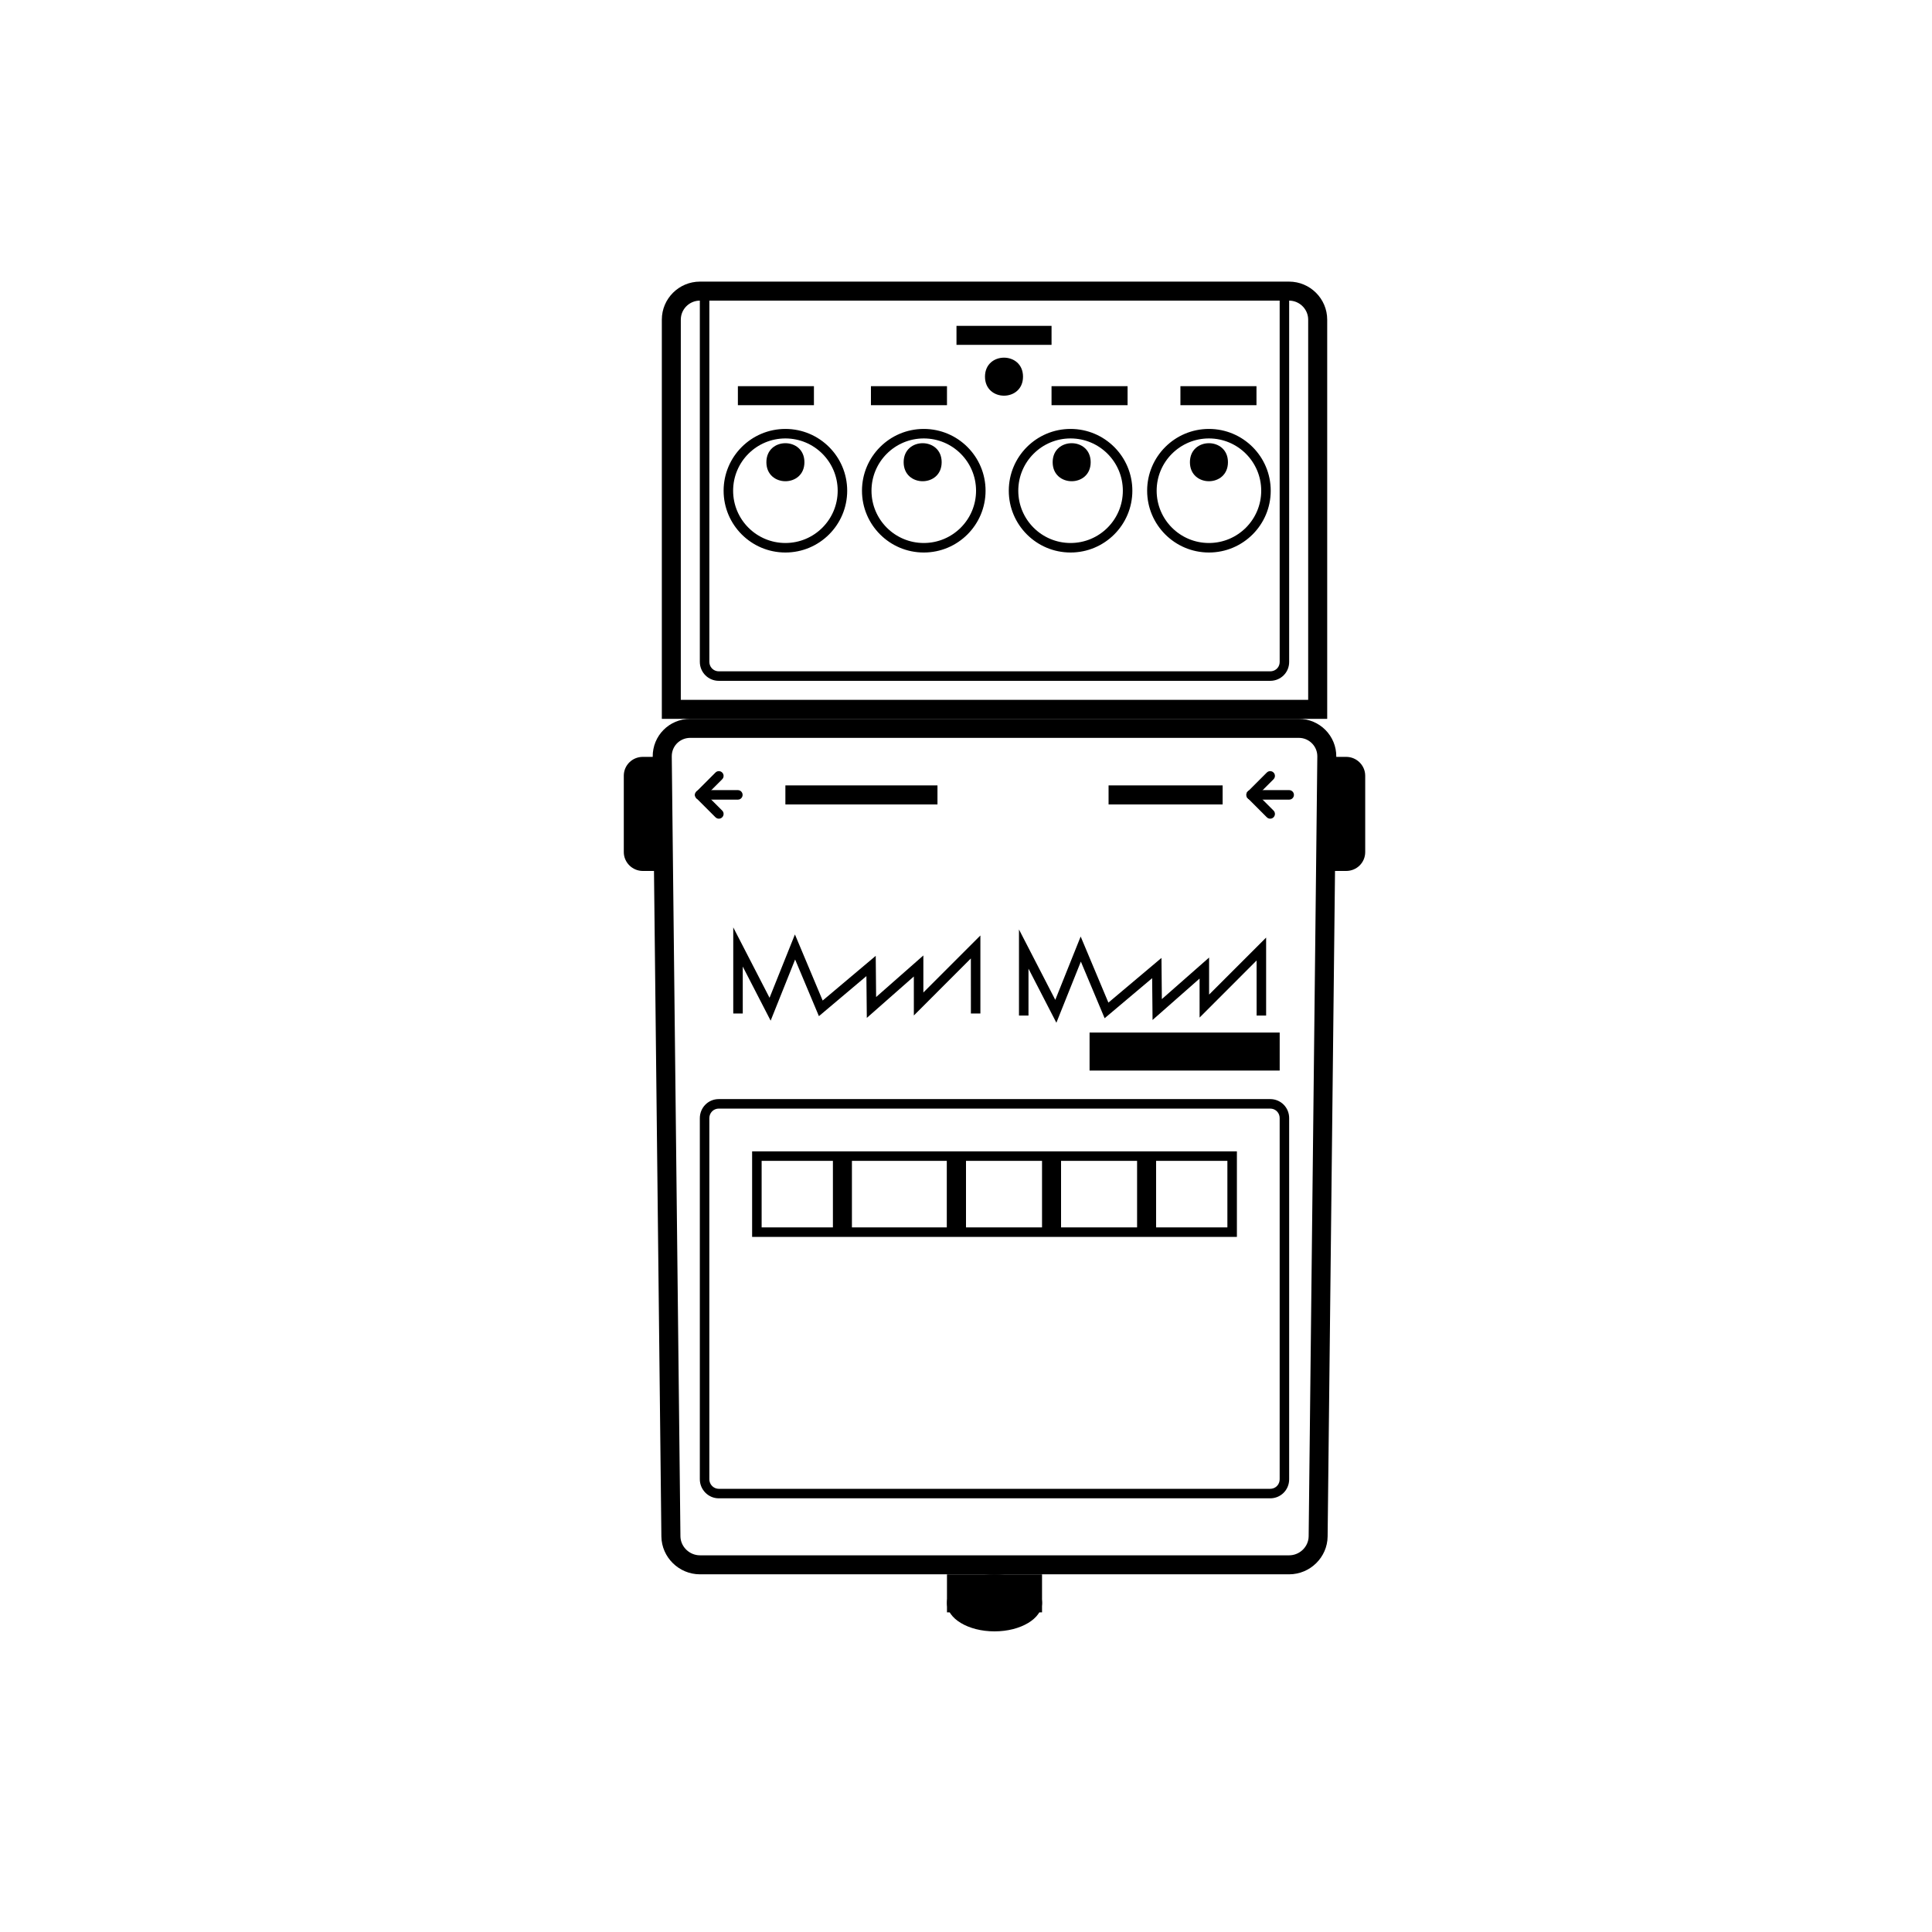 <?xml version="1.0" encoding="UTF-8"?>
<!-- Uploaded to: ICON Repo, www.svgrepo.com, Generator: ICON Repo Mixer Tools -->
<svg fill="#000000" width="800px" height="800px" version="1.1" viewBox="144 144 512 512" xmlns="http://www.w3.org/2000/svg">
 <g>
  <path d="m338.32 412.59v-22.824l9.617 18.66 6.727-16.789 7.352 17.516 14.062-11.844 0.102 10.914 12.52-11.016v9.82l15.113-15.113v20.676h-2.516l-0.008-14.59-15.109 15.113-0.004-10.336-12.461 10.977-0.109-11.074-12.586 10.613-6.305-15.016-6.488 16.211-7.391-14.344 0.004 12.445z"/>
  <path d="m414.04 413.14v-22.824l9.621 18.66 6.727-16.789 7.348 17.516 14.066-11.844 0.102 10.914 12.52-11.012v9.812l15.113-15.105v20.672h-2.519l-0.004-14.598-15.109 15.121-0.004-10.332-12.461 10.973-0.109-11.074-12.59 10.613-6.301-15.012-6.488 16.207-7.391-14.336v12.438z"/>
  <path d="m480.62 435.27c2.773 0 5.019 2.211 5.019 5.031v95.738c0 2.777-2.207 5.031-5.019 5.031h-146.14c-2.773 0-5.019-2.293-5.019-5.07v-95.648c0-2.809 2.207-5.082 5.019-5.082zm0 2.519h-146.14c-1.242 0-2.25 0.887-2.461 2.094l-0.039 0.469v95.648c0 1.246 0.895 2.293 2.055 2.508l0.445 0.043h146.14c1.25 0 2.254-0.875 2.461-2.059l0.043-0.453v-95.738c0-1.258-0.871-2.266-2.047-2.473z"/>
  <path d="m485.64 220.97v98.469c0 2.754-2.207 4.988-5.019 4.988h-146.14c-2.773 0-5.019-2.238-5.019-5.043v-98.414zm-2.516 2.516h-151.14v95.898c0 1.25 0.879 2.273 2.051 2.484l0.449 0.039h146.14c1.254 0 2.254-0.863 2.461-2.019l0.043-0.449z"/>
  <path d="m471.79 449.12h-128.47v22.672h128.47zm-2.519 2.519v17.633h-123.43v-17.633z"/>
  <path d="m357.18 266.49c0 6.719-10.078 6.719-10.078 0 0-6.715 10.078-6.715 10.078 0" fill-rule="evenodd"/>
  <path d="m393.55 266.49c0 6.719-10.074 6.719-10.074 0 0-6.715 10.074-6.715 10.074 0" fill-rule="evenodd"/>
  <path d="m433.04 266.49c0 6.719-10.074 6.719-10.074 0 0-6.715 10.074-6.715 10.074 0" fill-rule="evenodd"/>
  <path d="m469.42 266.49c0 6.719-10.078 6.719-10.078 0 0-6.715 10.078-6.715 10.078 0" fill-rule="evenodd"/>
  <path d="m415.11 243.82c0 6.719-10.078 6.719-10.078 0 0-6.715 10.078-6.715 10.078 0" fill-rule="evenodd"/>
  <path d="m352.14 257.67c-9.043 0-16.375 7.332-16.375 16.375s7.332 16.375 16.375 16.375 16.375-7.332 16.375-16.375-7.332-16.375-16.375-16.375zm0 2.519c7.652 0 13.855 6.203 13.855 13.855s-6.203 13.855-13.855 13.855c-7.652 0-13.855-6.203-13.855-13.855s6.203-13.855 13.855-13.855z"/>
  <path d="m464.38 257.67c-9.043 0-16.375 7.332-16.375 16.375s7.332 16.375 16.375 16.375c9.043 0 16.375-7.332 16.375-16.375s-7.332-16.375-16.375-16.375zm0 2.519c7.652 0 13.855 6.203 13.855 13.855s-6.203 13.855-13.855 13.855c-7.652 0-13.855-6.203-13.855-13.855s6.203-13.855 13.855-13.855z"/>
  <path d="m388.81 257.67c-9.043 0-16.375 7.332-16.375 16.375s7.332 16.375 16.375 16.375 16.375-7.332 16.375-16.375-7.332-16.375-16.375-16.375zm0 2.519c7.652 0 13.855 6.203 13.855 13.855s-6.203 13.855-13.855 13.855-13.855-6.203-13.855-13.855 6.203-13.855 13.855-13.855z"/>
  <path d="m427.71 257.67c-9.043 0-16.371 7.332-16.371 16.375s7.328 16.375 16.371 16.375 16.375-7.332 16.375-16.375-7.332-16.375-16.375-16.375zm0 2.519c7.652 0 13.855 6.203 13.855 13.855s-6.203 13.855-13.855 13.855c-7.652 0-13.855-6.203-13.855-13.855s6.203-13.855 13.855-13.855z"/>
  <path d="m364.73 450.38h5.039v20.152h-5.039z" fill-rule="evenodd"/>
  <path d="m394.96 450.38h5.039v20.152h-5.039z" fill-rule="evenodd"/>
  <path d="m394.96 450.38h5.039v20.152h-5.039z" fill-rule="evenodd"/>
  <path d="m420.15 450.38h5.039v20.152h-5.039z" fill-rule="evenodd"/>
  <path d="m445.34 450.38h5.039v20.152h-5.039z" fill-rule="evenodd"/>
  <path d="m488.17 334.5c5.562 0 10.023 4.527 9.961 10.035l-2.297 206.64c-0.059 5.543-4.644 10.035-10.223 10.035h-156.11c-5.586 0-10.164-4.531-10.227-10.035l-2.297-206.64c-0.062-5.543 4.371-10.035 9.965-10.035zm0 5.039h-161.22c-2.582 0-4.644 1.891-4.898 4.359l-0.027 0.578 2.297 206.65c0.027 2.566 2.066 4.742 4.629 5.019l0.559 0.031h156.11c2.641 0 4.844-1.988 5.152-4.504l0.035-0.547 2.297-206.65c0.027-2.516-1.875-4.617-4.348-4.906z"/>
  <path d="m485.61 218.63c5.586 0 10.113 4.539 10.113 10.078v105.8h-176.33v-105.8c0-5.566 4.535-10.078 10.113-10.078zm0 5.035h-156.11c-2.602 0-4.75 1.953-5.043 4.457l-0.035 0.586v100.76h166.26v-100.76c0-2.566-1.965-4.715-4.484-5.008z"/>
  <path d="m319.39 344.58v30.23h-5.039c-2.781 0-5.039-2.273-5.039-4.992v-20.246c0-2.758 2.238-4.992 5.039-4.992z"/>
  <path d="m495.72 374.81v-30.23h5.039c2.781 0 5.035 2.273 5.035 4.992v20.246c0 2.758-2.234 4.992-5.035 4.992z"/>
  <path d="m392.44 357.18h-40.305v-5.039h40.305z"/>
  <path d="m359.7 251.38h-20.152v-5.039h20.152z"/>
  <path d="m476.98 251.38h-20.156v-5.039h20.156z"/>
  <path d="m422.67 235.39h-25.191v-5.035h25.191z"/>
  <path d="m394.96 251.38h-20.152v-5.039h20.152z"/>
  <path d="m442.82 251.38h-20.152v-5.039h20.152z"/>
  <path d="m468.01 357.18h-30.227v-5.039h30.227z"/>
  <path d="m420.15 561.22v10.074h-25.191v-10.074z"/>
  <path d="m420.15 568.77c0 4.176-5.641 7.559-12.598 7.559-6.957 0-12.594-3.383-12.594-7.559 0-4.172 5.637-7.555 12.594-7.555 6.957 0 12.598 3.383 12.598 7.555" fill-rule="evenodd"/>
  <path d="m339.54 353.39c0.695 0 1.258 0.566 1.258 1.262 0 0.594-0.414 1.094-0.969 1.227l-0.289 0.031h-10.078c-0.695 0-1.258-0.562-1.258-1.258 0-0.598 0.414-1.098 0.969-1.227l0.289-0.035z"/>
  <path d="m328.57 353.77c0.41-0.41 1.031-0.48 1.512-0.207l0.27 0.207 5.039 5.039c0.492 0.492 0.492 1.289 0 1.781-0.41 0.41-1.031 0.477-1.512 0.203l-0.27-0.203-5.039-5.039c-0.492-0.492-0.492-1.289 0-1.781z"/>
  <path d="m333.61 348.73c0.492-0.492 1.289-0.492 1.781 0 0.41 0.41 0.477 1.031 0.203 1.512l-0.203 0.27-5.039 5.039c-0.492 0.492-1.289 0.492-1.781 0-0.41-0.41-0.477-1.031-0.203-1.512l0.203-0.27z"/>
  <path d="m485.64 353.39c0.695 0 1.262 0.566 1.262 1.262 0 0.594-0.414 1.094-0.973 1.227l-0.289 0.031h-10.074c-0.695 0-1.262-0.562-1.262-1.258 0-0.598 0.418-1.098 0.973-1.227l0.289-0.035z"/>
  <path d="m474.68 353.77c0.41-0.41 1.031-0.48 1.512-0.207l0.27 0.207 5.039 5.039c0.492 0.492 0.492 1.289 0 1.781-0.41 0.41-1.035 0.477-1.516 0.203l-0.266-0.203-5.039-5.039c-0.492-0.492-0.492-1.289 0-1.781z"/>
  <path d="m479.72 348.73c0.492-0.492 1.289-0.492 1.781 0 0.41 0.41 0.477 1.031 0.203 1.512l-0.203 0.27-5.039 5.039c-0.492 0.492-1.289 0.492-1.781 0-0.41-0.41-0.48-1.031-0.207-1.512l0.207-0.27z"/>
  <path d="m483.13 427.71h-50.383v-10.074h50.383z"/>
 </g>
</svg>